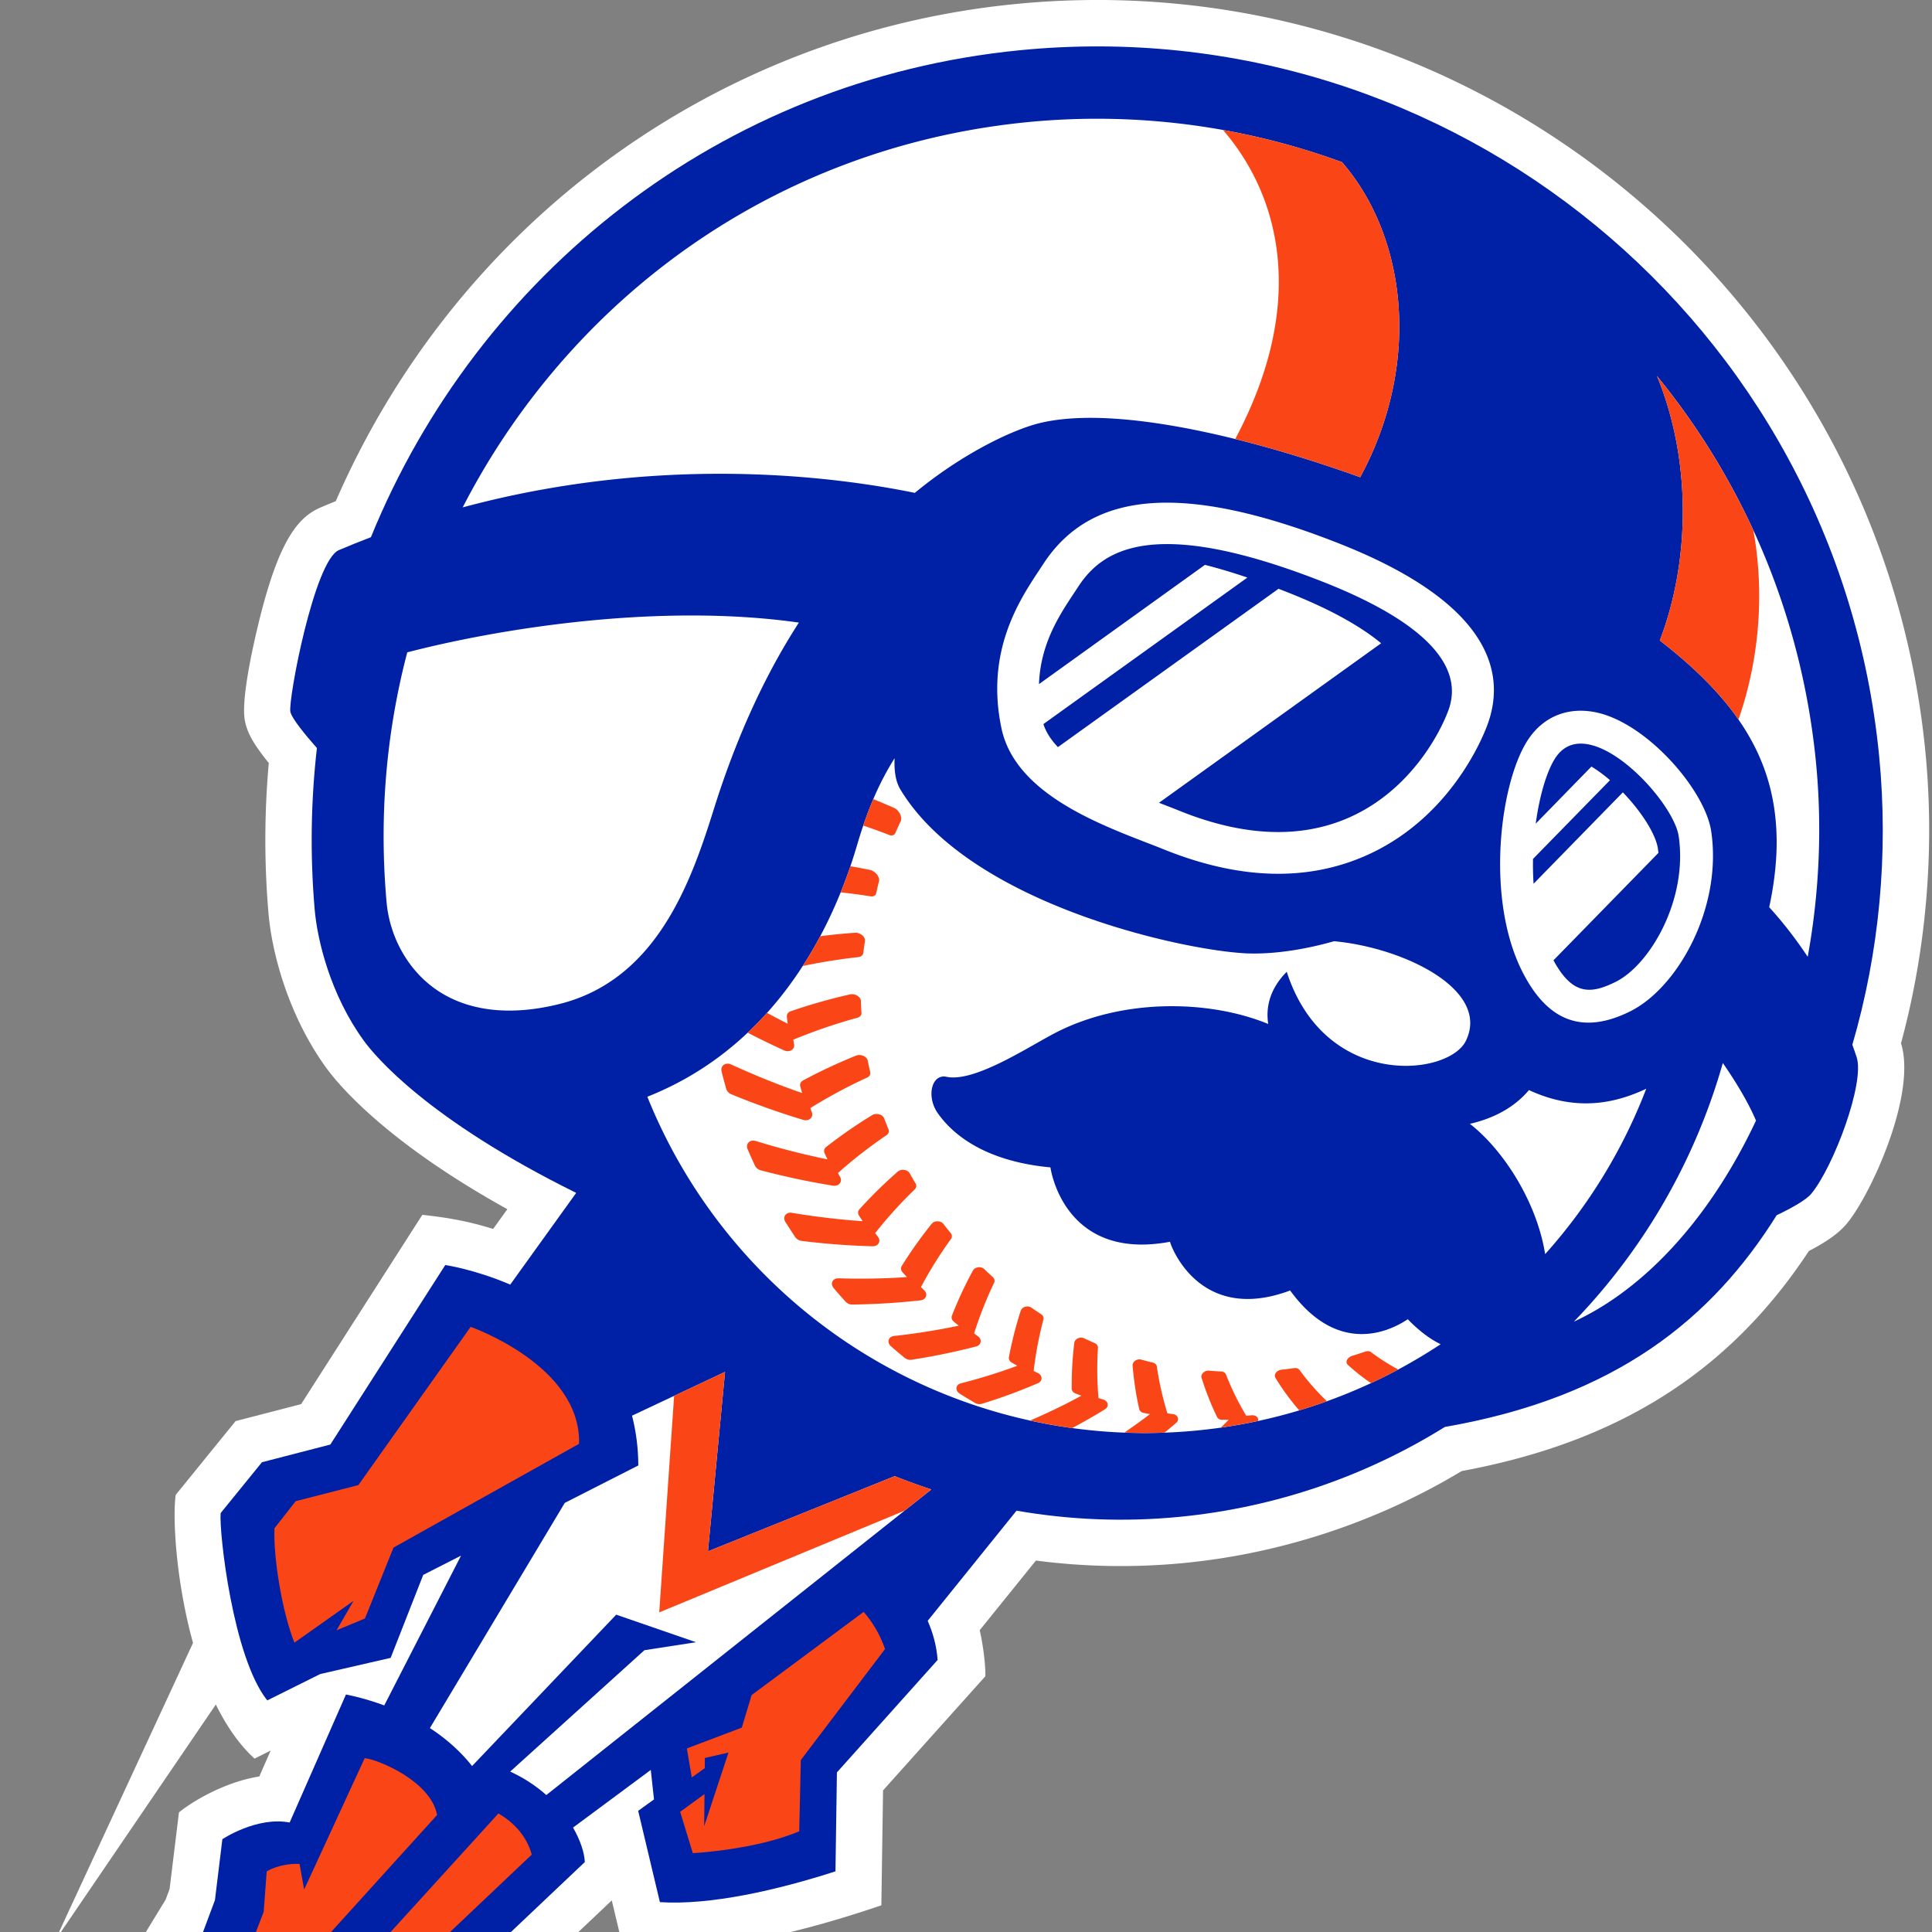 <svg xmlns="http://www.w3.org/2000/svg" fill="none" viewBox="0 0 64 64">
        <rect x="0" y="0" width="64" height="64" fill="#808080" stroke="none"/>
        <path
           d="M 63.779,24.883 C 62.294,9.751 48.774,-1.352 33.644,0.133 23.703,1.108 15.132,7.396 11.123,16.602 c -0.168,0.068 -0.335,0.137 -0.498,0.207 -0.743,0.316 -1.373,1.067 -2.028,3.705 -0.193,0.779 -0.628,2.666 -0.482,3.375 0.073,0.352 0.234,0.703 0.789,1.387 a 28.491,28.491 0 0 0 -0.01,4.974 c 0.116,1.364 0.682,3.428 1.915,5.126 0.417,0.574 1.992,2.46 5.998,4.68 L 16.336,40.71 C 15.584,40.478 14.951,40.347 13.99,40.243 l -4.015,6.271 -2.171,0.562 -1.983,2.443 c -0.108,0.728 0.003,2.845 0.573,4.905 L 1.826,64.281 7.15,56.464 c 0.346,0.702 0.769,1.326 1.283,1.792 l 0.534,-0.267 -0.378,0.86 C 7.492,59.017 6.402,59.65 5.928,60.038 L 5.618,62.576 5.487,62.928 0,71.907 4.494,67.025 c 0.054,0.677 0.191,1.26 0.256,1.511 0.277,1.051 0.864,2.783 2.988,3.464 l 1.27,-1.396 c 0.216,0.303 0.782,0.918 1.805,1.303 l 9.453,-8.954 0.362,1.518 -5.346,5.531 7.779,-5.473 c 1.881,-0.138 4.134,-0.73 6.135,-1.413 l 0.056,-3.807 3.39,-3.782 c 0.006,-0.508 -0.117,-1.235 -0.188,-1.524 l 1.862,-2.308 c 1.633,0.214 3.285,0.24 4.922,0.08 3.234,-0.317 6.402,-1.369 9.181,-3.044 5.194,-0.96 8.866,-3.286 11.502,-7.289 0.631,-0.331 1.013,-0.61 1.271,-0.925 0.789,-0.959 2.308,-4.278 1.781,-5.957 0.844,-3.109 1.123,-6.444 0.806,-9.677"
           fill="#ffffff"
           id="path1"
           style="display:inline" />
        <path
           d="m 7.309,50.123 c -0.056,0.624 0.405,4.786 1.545,6.205 l 1.753,-0.873 2.334,-0.536 1.079,-2.749 1.252,-0.637 -2.543,4.961 c -0.56,-0.207 -1.028,-0.316 -1.269,-0.361 l -1.865,4.24 C 8.506,60.164 7.366,60.926 7.366,60.926 L 7.12,62.944 6.108,65.656 c -0.365,1.168 0.283,3.98 1.268,4.46 l 2.292,-2.521 c 0.06,1.011 0.379,2.122 0.909,2.418 l 8.796,-8.33 c -0.013,-0.302 -0.141,-0.71 -0.39,-1.142 l 2.575,-1.91 0.106,0.977 -0.524,0.378 0.72,3.025 c 1.672,0.108 3.879,-0.396 5.816,-1.02 l 0.048,-3.278 3.336,-3.725 c -0.034,-0.461 -0.152,-0.893 -0.329,-1.296 l 2.943,-3.649 c 1.757,0.306 3.575,0.383 5.414,0.203 3.196,-0.314 6.179,-1.361 8.775,-2.977 5.695,-0.986 8.861,-3.612 10.992,-7.013 0.511,-0.246 0.98,-0.509 1.148,-0.714 0.74,-0.9 1.779,-3.676 1.501,-4.523 -0.046,-0.141 -0.094,-0.275 -0.143,-0.41 0.891,-3.047 1.206,-6.33 0.887,-9.576 C 60.848,10.746 48.083,0.261 33.794,1.663 23.843,2.639 15.825,9.12 12.287,17.795 c -0.352,0.135 -0.706,0.277 -1.061,0.428 -0.814,0.346 -1.687,4.968 -1.607,5.356 0.045,0.219 0.495,0.766 0.879,1.201 -0.199,1.741 -0.23,3.527 -0.075,5.339 0.089,1.038 0.526,2.837 1.628,4.355 0.363,0.499 2.09,2.597 7.036,5.042 l -2.185,3.038 C 15.719,42.046 14.75,41.906 14.75,41.906 l -3.807,5.946 -2.265,0.586 z"
           fill="#003d79"
           id="path2"
           style="display:inline;fill:#0021a5;fill-opacity:1" />
        <path
           d="m 18.108,12.567 c 1.872,-2.287 4.108,-4.166 6.603,-5.582 2.827,-1.603 5.984,-2.61 9.316,-2.938 a 23.625,23.625 0 0 1 10.427,1.324 c 2.155,2.478 2.638,6.68 0.604,10.438 -1.341,-0.482 -2.759,-0.924 -4.141,-1.266 -2.672,-0.662 -5.208,-0.951 -6.78,-0.441 -1.101,0.358 -2.569,1.178 -3.832,2.225 -2.363,-0.483 -6.929,-1.086 -12.336,-0.111 -0.861,0.154 -1.743,0.35 -2.642,0.592 a 24.03,24.03 0 0 1 2.781,-4.241 m 5.541,14.229 c -0.624,1.992 -1.506,4.571 -3.643,5.856 -0.446,0.268 -0.946,0.479 -1.511,0.616 -1.641,0.402 -3.056,0.222 -4.093,-0.52 -0.896,-0.641 -1.492,-1.711 -1.596,-2.861 -0.253,-2.824 -0.014,-5.617 0.685,-8.277 2.907,-0.756 8.248,-1.656 12.973,-0.986 -0.309,0.479 -0.597,0.967 -0.863,1.463 -0.843,1.568 -1.478,3.197 -1.952,4.709 m 28.487,16.986 c 1.933,-2 3.46,-4.4 4.448,-7.076 0.181,-0.488 0.343,-0.986 0.487,-1.492 0.561,0.811 0.898,1.435 1.099,1.907 -0.188,0.398 -0.386,0.786 -0.595,1.161 -1.423,2.556 -3.316,4.518 -5.439,5.5 m 7.747,-12.087 c -0.5,-0.753 -0.972,-1.311 -1.276,-1.642 0.172,-0.796 0.252,-1.557 0.247,-2.206 -0.011,-1.49 -0.412,-2.784 -1.265,-4.011 -0.621,-0.893 -1.482,-1.749 -2.606,-2.618 1.018,-2.663 1.045,-6.003 -0.095,-8.765 a 23.867,23.867 0 0 1 3.195,5.114 c 1.086,2.36 1.804,4.941 2.072,7.671 0.216,2.209 0.103,4.394 -0.272,6.457"
           fill="#ffffff"
           id="path3"
           style="display:inline" />
        <path
           d="m 48.692,37.228 c 0.847,-0.192 1.519,-0.589 1.955,-1.118 1.103,0.512 2.114,0.541 3.053,0.273 0.292,-0.083 0.568,-0.192 0.834,-0.317 -0.781,2.038 -1.925,3.889 -3.349,5.479 -0.269,-1.693 -1.351,-3.423 -2.493,-4.317 m -6.067,-5.036 c -0.532,0.533 -0.706,1.132 -0.613,1.729 -1.932,-0.799 -4.858,-0.875 -7.125,0.332 -0.922,0.49 -2.622,1.604 -3.53,1.418 -0.494,-0.108 -0.682,0.648 -0.291,1.207 0.683,0.965 1.944,1.629 3.732,1.793 -0.001,0.015 0.427,3.127 3.961,2.464 -0.011,0.029 0.912,2.762 3.979,1.614 1.875,2.582 3.92,0.901 3.9,0.956 0.392,0.404 0.755,0.665 1.086,0.824 -0.455,0.3 -0.923,0.579 -1.405,0.838 a 17.742,17.742 0 0 1 -2.364,1.052 c -0.302,0.109 -0.608,0.209 -0.918,0.303 -0.448,0.135 -0.903,0.251 -1.365,0.351 -0.405,0.087 -0.815,0.16 -1.23,0.22 -0.255,0.036 -0.513,0.066 -0.772,0.092 a 17.793,17.793 0 0 1 -2.421,0.073 17.581,17.581 0 0 1 -1.734,-0.152 C 35.047,47.243 34.583,47.16 34.123,47.058 a 17.764,17.764 0 0 1 -6.48,-2.87 c -2.792,-1.986 -4.938,-4.723 -6.199,-7.857 1.339,-0.531 2.431,-1.278 3.321,-2.119 0.226,-0.213 0.44,-0.434 0.642,-0.657 0.454,-0.505 0.846,-1.03 1.182,-1.552 0.215,-0.332 0.407,-0.663 0.58,-0.986 0.273,-0.511 0.495,-1.003 0.678,-1.453 0.126,-0.313 0.232,-0.603 0.322,-0.865 0.094,-0.276 0.169,-0.521 0.229,-0.726 0.064,-0.215 0.129,-0.423 0.197,-0.623 0.104,-0.308 0.214,-0.599 0.333,-0.876 0.206,-0.485 0.438,-0.931 0.707,-1.357 -0.019,0.412 0.032,0.771 0.191,1.034 2.331,3.869 9.606,5.386 11.566,5.434 0.921,0.022 1.941,-0.16 2.801,-0.406 2.313,0.213 5.193,1.612 4.365,3.302 -0.58,1.178 -4.672,1.611 -5.933,-2.289"
           fill="#ffffff"
           id="path5"
           style="display:inline" />
        <path
           d="m 56.687,27.545 c -0.2,-1.366 -2.105,-3.563 -3.779,-3.939 -0.938,-0.209 -1.769,0.115 -2.285,0.891 -0.932,1.401 -1.426,5.242 -0.2,7.678 0.572,1.137 1.297,1.701 2.196,1.701 0.422,0 0.884,-0.125 1.385,-0.375 1.567,-0.778 3.055,-3.415 2.683,-5.956 m -3.167,4.981 c -0.085,0.041 -0.167,0.08 -0.247,0.113 -0.699,0.291 -1.246,0.222 -1.812,-0.828 l 3.477,-3.558 C 54.933,28.205 54.926,28.157 54.92,28.11 54.85,27.634 54.376,26.886 53.759,26.248 l -2.957,3.027 c -0.019,-0.274 -0.024,-0.55 -0.019,-0.822 l 2.55,-2.608 c -0.199,-0.172 -0.407,-0.326 -0.615,-0.452 l -1.845,1.892 c 0.129,-0.961 0.38,-1.771 0.656,-2.185 a 0.709,0.709 0 0 1 0.037,-0.053 c 1.101,-1.495 3.867,1.452 4.043,2.655 0.308,2.104 -0.951,4.259 -2.089,4.824 M 44.35,18 c -5.075,-1.997 -8.186,-1.781 -9.789,0.682 l -0.131,0.199 c -0.67,1.011 -1.79,2.702 -1.255,5.245 0.441,2.101 3.091,3.124 4.845,3.802 0.18,0.069 0.344,0.133 0.483,0.189 1.352,0.551 2.635,0.828 3.84,0.828 1.017,0 1.979,-0.197 2.88,-0.591 2.755,-1.204 3.851,-3.811 4.042,-4.322 C 49.877,22.404 49.521,20.036 44.35,18 m 3.624,5.547 c -0.375,0.998 -1.765,3.502 -4.708,3.947 -1.161,0.176 -2.564,0.031 -4.241,-0.654 -0.179,-0.072 -0.394,-0.154 -0.632,-0.247 l 7.359,-5.284 c -0.746,-0.618 -1.826,-1.188 -3.125,-1.698 -0.092,-0.036 -0.184,-0.072 -0.274,-0.107 l -7.308,5.245 C 34.821,24.514 34.652,24.26 34.564,23.986 l 6.758,-4.854 c -0.506,-0.171 -0.973,-0.31 -1.407,-0.42 l -5.497,3.95 c 0.051,-1.467 0.809,-2.474 1.301,-3.229 0.26,-0.399 0.614,-0.787 1.164,-1.055 1.151,-0.559 3.161,-0.592 6.963,0.904 2.937,1.158 4.751,2.605 4.128,4.265"
           fill="#ffffff"
           id="path7"
           style="display:inline" />
        <path
           d="m 29.438,44.39 c -0.019,0.07 0.01,0.149 0.075,0.206 0.147,0.13 0.3,0.258 0.454,0.383 0.053,0.044 0.122,0.068 0.188,0.068 a 0.181,0.181 0 0 0 0.04,-0.004 c 0.73,-0.111 1.451,-0.261 2.142,-0.44 0.077,-0.02 0.133,-0.075 0.147,-0.145 0.014,-0.069 -0.018,-0.141 -0.081,-0.187 -0.045,-0.033 -0.09,-0.065 -0.134,-0.1 0.18,-0.57 0.402,-1.134 0.661,-1.675 a 0.158,0.158 0 0 0 -0.04,-0.19 c -0.098,-0.088 -0.194,-0.177 -0.289,-0.268 -0.049,-0.046 -0.122,-0.067 -0.199,-0.057 -0.077,0.011 -0.143,0.052 -0.174,0.11 -0.261,0.48 -0.495,0.981 -0.694,1.491 -0.027,0.068 -0.004,0.146 0.059,0.197 0.055,0.046 0.11,0.091 0.166,0.136 -0.696,0.147 -1.419,0.262 -2.15,0.342 -0.085,0.011 -0.151,0.061 -0.171,0.133 m 5.053,-0.854 c -0.11,-0.072 -0.219,-0.145 -0.327,-0.22 -0.055,-0.038 -0.13,-0.048 -0.201,-0.028 -0.074,0.021 -0.13,0.07 -0.15,0.133 a 12.492,12.492 0 0 0 -0.391,1.534 c -0.014,0.07 0.022,0.14 0.093,0.182 0.061,0.036 0.122,0.071 0.183,0.106 -0.64,0.236 -1.19,0.407 -1.872,0.583 -0.082,0.021 -0.137,0.079 -0.143,0.153 -0.005,0.07 0.036,0.143 0.109,0.188 0.171,0.108 0.341,0.21 0.505,0.306 0.046,0.027 0.1,0.041 0.153,0.041 a 0.248,0.248 0 0 0 0.077,-0.012 c 0.681,-0.209 1.227,-0.414 1.858,-0.682 0.072,-0.031 0.117,-0.094 0.118,-0.164 0,-0.067 -0.043,-0.132 -0.112,-0.167 -0.05,-0.024 -0.1,-0.051 -0.149,-0.075 0.066,-0.573 0.174,-1.145 0.322,-1.701 0.018,-0.069 -0.01,-0.137 -0.073,-0.177 M 28.595,27.348 c 0.288,0.097 0.576,0.199 0.861,0.312 0.025,0.011 0.051,0.016 0.074,0.016 0.059,0 0.107,-0.029 0.131,-0.085 0.056,-0.129 0.114,-0.256 0.175,-0.383 0.03,-0.063 0.022,-0.156 -0.023,-0.247 C 29.77,26.873 29.7,26.8 29.627,26.768 29.396,26.664 29.162,26.566 28.928,26.471 28.81,26.748 28.699,27.04 28.595,27.348 m -2.254,13.63 c 0.046,0.068 0.126,0.117 0.209,0.128 0.792,0.099 1.585,0.158 2.357,0.179 h 0.006 c 0.08,0 0.152,-0.036 0.189,-0.095 0.04,-0.064 0.036,-0.144 -0.013,-0.209 -0.033,-0.045 -0.065,-0.089 -0.098,-0.133 0.401,-0.508 0.842,-0.995 1.31,-1.447 0.057,-0.054 0.069,-0.132 0.029,-0.196 -0.067,-0.112 -0.132,-0.226 -0.196,-0.339 -0.033,-0.059 -0.101,-0.101 -0.182,-0.111 -0.081,-0.012 -0.159,0.01 -0.211,0.055 -0.448,0.391 -0.876,0.811 -1.272,1.25 -0.053,0.059 -0.057,0.141 -0.012,0.211 0.04,0.062 0.08,0.122 0.121,0.183 a 24.651,24.651 0 0 1 -2.349,-0.278 c -0.088,-0.016 -0.17,0.014 -0.215,0.075 -0.046,0.063 -0.046,0.149 0.001,0.226 0.107,0.166 0.216,0.336 0.326,0.501 m 1.885,2.237 h 0.003 c 0.768,-0.01 1.532,-0.057 2.27,-0.14 0.081,-0.009 0.147,-0.056 0.173,-0.122 0.027,-0.066 0.009,-0.144 -0.047,-0.2 a 6.453,6.453 0 0 1 -0.117,-0.117 c 0.292,-0.551 0.626,-1.085 0.992,-1.59 0.044,-0.062 0.042,-0.139 -0.006,-0.197 a 12.198,12.198 0 0 1 -0.245,-0.307 c -0.041,-0.053 -0.113,-0.084 -0.192,-0.085 -0.08,0 -0.152,0.031 -0.194,0.084 -0.357,0.443 -0.69,0.912 -0.991,1.396 -0.04,0.065 -0.029,0.146 0.025,0.208 0.048,0.054 0.097,0.107 0.146,0.16 -0.742,0.051 -1.506,0.065 -2.271,0.04 h -0.008 c -0.084,0 -0.155,0.04 -0.188,0.105 -0.032,0.067 -0.018,0.151 0.04,0.219 0.128,0.151 0.26,0.302 0.393,0.448 0.054,0.061 0.137,0.098 0.217,0.098 m -4.17,-7.149 c 0.024,0.081 0.089,0.151 0.171,0.184 0.785,0.323 1.586,0.608 2.38,0.847 0.028,0.009 0.056,0.013 0.084,0.013 0.054,0 0.105,-0.016 0.144,-0.046 0.064,-0.05 0.088,-0.128 0.062,-0.205 -0.019,-0.052 -0.036,-0.103 -0.053,-0.153 0.603,-0.375 1.237,-0.716 1.885,-1.012 0.076,-0.035 0.115,-0.105 0.098,-0.18 -0.029,-0.126 -0.057,-0.252 -0.082,-0.379 -0.013,-0.066 -0.069,-0.126 -0.149,-0.16 -0.077,-0.032 -0.163,-0.035 -0.231,-0.009 -0.605,0.244 -1.2,0.522 -1.769,0.829 -0.074,0.041 -0.108,0.119 -0.085,0.199 0.02,0.072 0.04,0.143 0.062,0.215 -0.788,-0.272 -1.578,-0.592 -2.352,-0.947 -0.083,-0.039 -0.175,-0.035 -0.24,0.008 -0.069,0.047 -0.1,0.131 -0.078,0.218 0.045,0.191 0.098,0.385 0.153,0.578 m 3.586,3.214 c 0.067,0 0.128,-0.024 0.169,-0.069 0.053,-0.058 0.062,-0.139 0.024,-0.21 a 5.043,5.043 0 0 1 -0.076,-0.145 c 0.505,-0.45 1.047,-0.871 1.61,-1.253 0.068,-0.046 0.093,-0.121 0.063,-0.19 -0.049,-0.121 -0.096,-0.242 -0.142,-0.363 -0.023,-0.063 -0.086,-0.114 -0.168,-0.137 -0.08,-0.021 -0.163,-0.013 -0.224,0.024 -0.531,0.323 -1.047,0.681 -1.533,1.06 -0.064,0.051 -0.083,0.132 -0.048,0.208 0.03,0.067 0.062,0.134 0.093,0.2 -0.788,-0.161 -1.587,-0.365 -2.378,-0.609 -0.086,-0.026 -0.175,-0.01 -0.23,0.044 -0.058,0.056 -0.073,0.142 -0.038,0.224 0.078,0.184 0.16,0.367 0.244,0.547 0.035,0.075 0.109,0.136 0.192,0.157 0.797,0.21 1.602,0.381 2.396,0.509 0.016,10e-4 0.031,0.003 0.046,0.003 m -2.234,-5.728 c 0.228,0.124 0.455,0.244 0.684,0.36 -0.009,-0.075 -0.018,-0.15 -0.026,-0.227 -0.009,-0.083 0.039,-0.155 0.121,-0.184 0.642,-0.222 1.306,-0.41 1.974,-0.561 0.073,-0.017 0.16,-10e-4 0.234,0.042 0.077,0.047 0.125,0.114 0.125,0.182 0.003,0.13 0.009,0.258 0.017,0.387 0.005,0.076 -0.047,0.14 -0.131,0.162 -0.723,0.199 -1.438,0.443 -2.127,0.728 0.008,0.053 0.017,0.107 0.026,0.159 0.015,0.081 -0.023,0.155 -0.098,0.194 a 0.246,0.246 0 0 1 -0.114,0.027 0.292,0.292 0 0 1 -0.122,-0.027 c -0.403,-0.183 -0.806,-0.379 -1.206,-0.586 0.228,-0.212 0.441,-0.432 0.643,-0.656 M 26.59,32 c 0.61,-0.128 1.227,-0.226 1.846,-0.295 0.09,-0.011 0.152,-0.064 0.162,-0.14 0.016,-0.129 0.034,-0.258 0.055,-0.386 0.011,-0.07 -0.026,-0.146 -0.097,-0.203 -0.067,-0.053 -0.155,-0.083 -0.231,-0.077 -0.386,0.026 -0.771,0.065 -1.155,0.114 -0.173,0.324 -0.365,0.655 -0.58,0.987 m 1.257,-2.439 c 0.332,0.035 0.664,0.078 0.996,0.133 0.012,0.001 0.023,0.002 0.035,0.002 0.075,0 0.132,-0.041 0.148,-0.11 0.028,-0.131 0.058,-0.262 0.092,-0.392 0.016,-0.066 -0.01,-0.152 -0.071,-0.229 -0.059,-0.074 -0.14,-0.127 -0.216,-0.144 -0.22,-0.047 -0.44,-0.088 -0.661,-0.126 -0.091,0.263 -0.197,0.554 -0.323,0.866 m 10.73,17.896 c 0.131,-0.105 0.259,-0.216 0.385,-0.323 0.059,-0.05 0.079,-0.122 0.05,-0.185 -0.027,-0.059 -0.089,-0.098 -0.167,-0.107 -0.058,-0.006 -0.115,-0.014 -0.172,-0.021 -0.156,-0.503 -0.274,-1.023 -0.35,-1.548 -0.01,-0.066 -0.06,-0.117 -0.132,-0.135 -0.129,-0.03 -0.257,-0.063 -0.385,-0.099 -0.063,-0.019 -0.136,-0.006 -0.195,0.031 -0.062,0.04 -0.097,0.104 -0.092,0.166 v 0.001 c 0.04,0.482 0.112,0.967 0.219,1.44 0.014,0.064 0.072,0.114 0.151,0.129 0.068,0.014 0.137,0.026 0.205,0.038 -0.273,0.209 -0.557,0.412 -0.846,0.61 0.443,0.019 0.886,0.02 1.329,0.003 m 1.866,-0.166 c 0.086,-0.087 0.175,-0.172 0.259,-0.26 -0.07,0.002 -0.139,0.002 -0.209,0.002 h -0.001 c -0.08,0 -0.147,-0.035 -0.175,-0.092 a 9.328,9.328 0 0 1 -0.513,-1.297 c -0.019,-0.061 0.004,-0.128 0.06,-0.177 0.05,-0.044 0.117,-0.068 0.186,-0.062 0.135,0.012 0.27,0.021 0.406,0.027 0.074,0.004 0.134,0.043 0.157,0.102 0.183,0.473 0.409,0.931 0.67,1.362 0.06,-0.004 0.121,-0.008 0.181,-0.013 0.079,-0.004 0.148,0.019 0.187,0.066 0.028,0.034 0.034,0.078 0.023,0.12 -0.406,0.09 -0.817,0.163 -1.231,0.222 m -6.319,-0.234 c 0.582,-0.252 1.157,-0.525 1.698,-0.823 -0.065,-0.024 -0.131,-0.049 -0.196,-0.074 -0.075,-0.028 -0.123,-0.089 -0.124,-0.159 -0.005,-0.504 0.024,-1.016 0.085,-1.517 0.007,-0.063 0.055,-0.121 0.123,-0.152 0.065,-0.029 0.14,-0.029 0.199,-10e-4 0.119,0.057 0.238,0.11 0.359,0.163 0.067,0.03 0.107,0.091 0.103,0.16 -0.035,0.552 -0.03,1.109 0.018,1.659 0.054,0.017 0.107,0.034 0.161,0.05 0.073,0.023 0.128,0.077 0.141,0.141 0.014,0.068 -0.018,0.136 -0.084,0.178 -0.351,0.217 -0.717,0.426 -1.091,0.625 -0.468,-0.066 -0.932,-0.15 -1.392,-0.25 m 9.832,-0.639 a 7.702,7.702 0 0 1 -0.907,-1.035 c -0.035,-0.05 -0.102,-0.072 -0.178,-0.063 -0.141,0.021 -0.281,0.038 -0.421,0.053 a 0.269,0.269 0 0 0 -0.175,0.09 c -0.048,0.057 -0.057,0.127 -0.024,0.181 0.232,0.38 0.498,0.743 0.787,1.077 0.31,-0.093 0.616,-0.193 0.918,-0.303 M 46.32,45.367 A 7.012,7.012 0 0 1 45.415,44.79 c -0.046,-0.035 -0.117,-0.041 -0.19,-0.016 -0.145,0.049 -0.288,0.096 -0.432,0.14 -0.066,0.021 -0.126,0.063 -0.16,0.116 -0.04,0.065 -0.035,0.136 0.014,0.18 0.241,0.22 0.499,0.424 0.769,0.609 0.306,-0.143 0.607,-0.293 0.904,-0.452 M 40.919,14.543 c 1.381,0.342 2.8,0.783 4.14,1.266 2.034,-3.758 1.551,-7.96 -0.604,-10.438 A 23.703,23.703 0 0 0 40.512,4.305 c 1.85,2.135 2.837,5.668 0.407,10.238 m 16.669,9.293 c 0.62,-1.764 0.907,-3.993 0.494,-6.269 a 23.897,23.897 0 0 0 -3.195,-5.114 c 1.14,2.762 1.113,6.102 0.095,8.765 1.124,0.869 1.985,1.726 2.606,2.618"
           fill="#e31b23"
           id="path8"
           style="display:inline;fill:#fa4616;fill-opacity:1" />
        <path
           d="m 29.968,50.041 -11.87,9.422 a 4.774,4.774 0 0 0 -0.614,-0.461 4.818,4.818 0 0 0 -0.583,-0.316 l 4.446,-4.021 1.71,-0.264 -2.644,-0.913 -4.775,5.015 C 15.425,58.23 15.18,57.98 14.924,57.758 a 6.308,6.308 0 0 0 -0.683,-0.513 l 4.468,-7.46 2.436,-1.24 c -0.003,-0.603 -0.08,-1.148 -0.209,-1.649 l 1.394,-0.656 1.688,-0.795 -0.566,5.945 6.186,-2.491 c 0.4,0.159 0.805,0.307 1.216,0.44 z"
           fill="#ffffff"
           id="path10"
           style="display:inline" />
        <path
           d="m 16.511,60.073 -5.304,5.831 c -0.118,0.382 -0.254,1.056 0.052,1.554 l 6.355,-6.021 C 17.433,60.768 16.96,60.336 16.511,60.073 M 14.479,60.124 7.833,67.46 C 7.448,66.667 7.967,65.33 7.967,65.33 l 0.768,-1.999 0.1,-1.339 c 0,0 0.428,-0.273 1.088,-0.248 l 0.152,0.85 2.006,-4.353 c 0.449,0.045 2.196,0.768 2.398,1.883 m 10.419,-3.972 -0.324,1.077 -1.821,0.69 0.163,0.962 0.43,-0.309 0.003,-0.337 0.783,-0.179 -0.805,2.439 0.01,-1.064 -0.806,0.588 0.419,1.369 c 0,0 2.063,-0.105 3.525,-0.724 l 0.053,-2.36 2.79,-3.678 c -0.172,-0.497 -0.422,-0.901 -0.709,-1.23 z M 15.59,43.954 11.871,49.196 9.796,49.728 9.092,50.626 c -0.041,0.966 0.257,2.788 0.661,3.789 l 1.96,-1.386 -0.564,0.976 0.94,-0.39 0.946,-2.349 6.147,-3.438 C 19.255,45.234 15.59,43.954 15.59,43.954 m 14.048,4.944 -6.186,2.491 0.567,-5.945 -1.688,0.795 -0.493,7.174 8.13,-3.371 0.885,-0.703 c -0.411,-0.135 -0.816,-0.282 -1.215,-0.441"
           fill="#e31b23"
           id="path12"
           style="display:inline;fill:#fa4616;fill-opacity:1" />
</svg>
